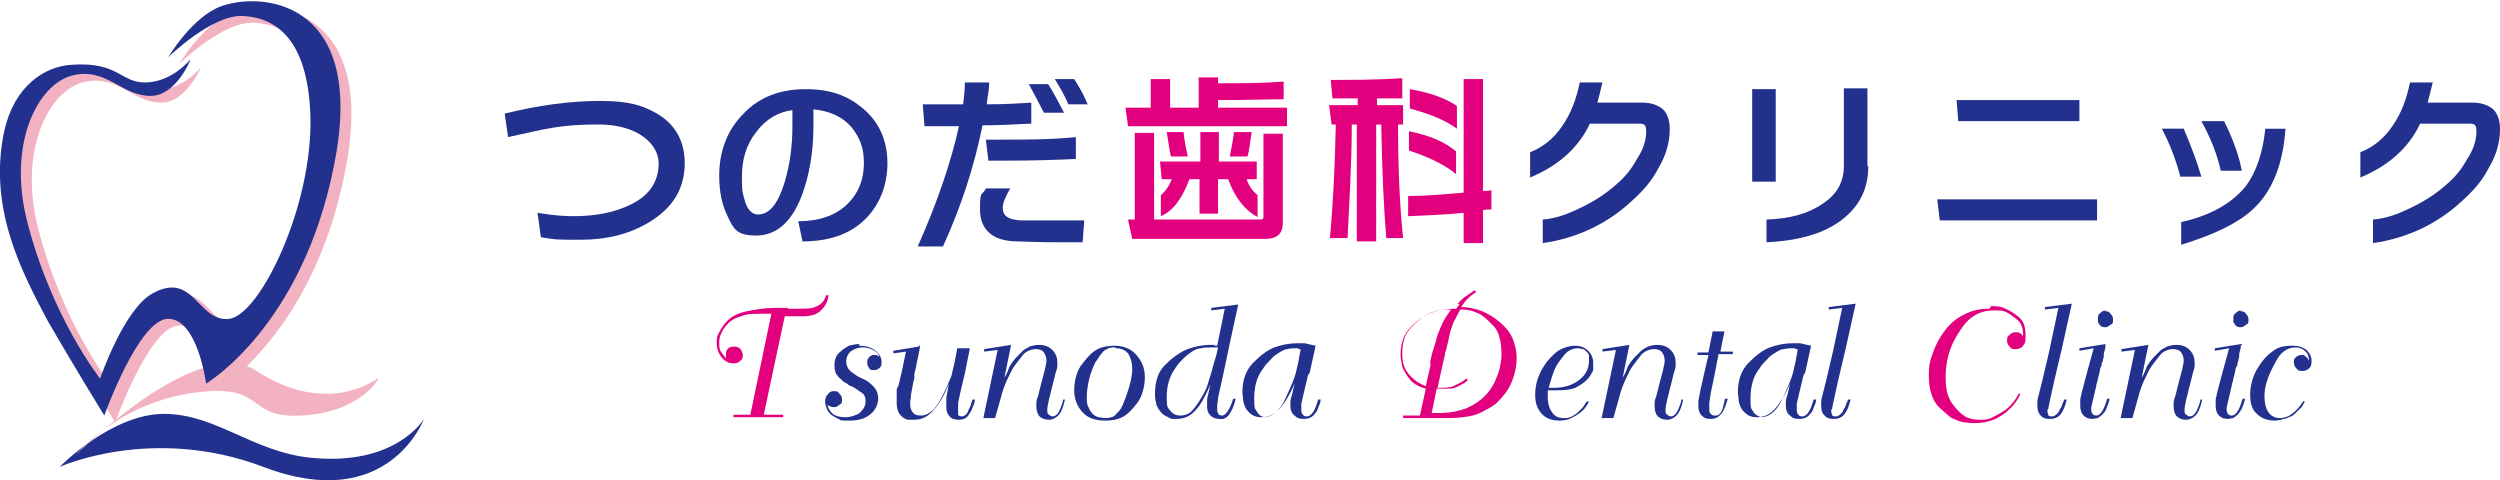 <?xml version="1.0" encoding="UTF-8"?>
<svg id="_レイヤー_1" data-name="レイヤー 1" xmlns="http://www.w3.org/2000/svg" version="1.1" viewBox="0 0 297.2 57.1">
  <defs>
    <style>
      .cls-1, .cls-2, .cls-3, .cls-4, .cls-5 {
        stroke-width: 0px;
      }

      .cls-1, .cls-4 {
        fill: #f3b2c1;
      }

      .cls-1, .cls-5 {
        fill-rule: evenodd;
      }

      .cls-2, .cls-5 {
        fill: #23318e;
      }

      .cls-3 {
        fill: #e3007f;
      }
    </style>
  </defs>
  <path class="cls-2" d="M81.4,19.4c0,3-1.4,5.3-4.2,7-2.3,1.4-5,2.1-8.1,2.1s-3,0-4.8-.3l-.4-2.9c1.8.3,3.2.4,4.2.4,2.6,0,4.8-.4,6.7-1.3,2.4-1.1,3.5-2.8,3.5-5s-2.4-4.6-7.1-4.6-6.2.5-10.8,1.5l-.4-2.8c4.1-1,7.8-1.5,11.3-1.5s5,.5,6.8,1.5c2.2,1.3,3.3,3.3,3.3,5.9Z"/>
  <path class="cls-2" d="M105.5,19.3c0,2.6-.8,4.7-2.3,6.4-1.8,2-4.4,3-7.8,3l-.5-2.4c2.5,0,4.5-.7,5.9-2.1,1.3-1.3,1.9-2.9,1.9-4.8s-.5-3-1.4-4.2c-1.1-1.3-2.6-2-4.6-2.2,0,.8,0,1.5,0,2.1,0,3-.5,5.8-1.4,8.2-1.2,3.1-3,4.7-5.4,4.7s-2.7-.8-3.5-2.5c-.6-1.3-.9-2.8-.9-4.6,0-3,1-5.5,2.9-7.4,1.9-2,4.4-2.9,7.4-2.9s5,.8,6.8,2.3c1.9,1.6,2.9,3.8,2.9,6.5ZM94.2,15.1c0-.7,0-1.3,0-2-1.7.2-3.2,1.1-4.3,2.6-1.2,1.5-1.7,3.3-1.7,5.3s.1,1.9.3,2.7c.3,1.2.9,1.8,1.6,1.8,1.4,0,2.4-1.3,3.2-3.9.6-2.1.9-4.2.9-6.5Z"/>
  <path class="cls-2" d="M122.5,14.7c-1.9.1-3.9.2-5.7.2-1,5-2.6,9.8-4.7,14.4h-3c2.4-5.4,4-10.2,4.9-14.3h-1.8c-1,0-1.8,0-2.3,0l-.2-2.6c1.1,0,2.1,0,2.8,0s.7,0,2,0c.1-.8.2-1.7.2-2.6h2.9c0,.8-.2,1.7-.3,2.6,2.1,0,3.8-.1,5.3-.2v2.5ZM128.9,26.2l-.2,2.6c-1,0-1.9,0-2.7,0s-2.4,0-5-.1c-3,0-4.5-1.4-4.5-3.8s.2-1.5.7-2.5h2.9c-.6,1-.9,1.8-.9,2.3,0,1,.7,1.4,2.1,1.5,3.1,0,4.7,0,4.7,0,1,0,1.9,0,2.9,0ZM127.9,18.9c-2.2.1-5,.2-8.4.2s-1.7,0-2,0l-.3-2.5c.5,0,1.1,0,1.9,0,2.9,0,5.8,0,8.8-.3v2.6ZM126.5,13.4h-2.4c-.6-1.2-1.2-2.3-1.8-3.4h2.3c.6.9,1.2,2.1,1.9,3.4ZM129.4,12.4h-2.4c-.4-1-1-2-1.6-3h2.3c.7,1.1,1.2,2,1.6,3Z"/>
  <path class="cls-3" d="M133.9,12.8h2.9v-3.4h2.3v3.4h3.4v-3.6h2.3v.7c2.7,0,5.3,0,7.8-.2v2.1c-1.9,0-4.5.1-7.8.1v.9h8.2v2.2h-18.9l-.3-2.2ZM137.2,15.8v10.3h12.6c.3,0,.4-.1.4-.3v-9.9h2.3v10.6c0,1.3-.7,1.9-2.1,1.9h-15.8l-.5-2.3h.8v-10.3h2.3ZM137.9,19.2h4.8v-3.5h2.2v3.5h4.5v2.1h-1.2c.3.9.8,1.5,1.3,1.9v2.6c-1.5-.8-2.7-2.3-3.5-4.5h-1.2v4.1h-2.2v-4.1h-1.2c-.9,2.4-2,3.8-3.4,4.4v-2.5c.5-.4,1-1.1,1.3-1.9h-1.2l-.2-2.1ZM138.7,15.7h2c.1,1,.3,2,.5,2.9h-2c-.2-.8-.3-1.8-.5-2.9ZM146.8,15.7h2c-.2,1.3-.3,2.3-.5,2.9h-2.1c.2-1.1.4-2,.5-2.9Z"/>
  <path class="cls-3" d="M166.7,9.5v2.2c-1,0-2,0-3,0v.8h3.1v2.3h-.6c0,5.2.2,9.7.6,13.5h-2c-.3-3.6-.5-8.1-.6-13.5h-.6v13.9h-2.3v-13.9h-.6c0,4.7-.3,9.2-.5,13.5h-2.1c.4-4.3.6-8.8.7-13.5h-.5l-.3-2.3h3.4v-.8c-1,0-2,0-3,0l-.2-2.2c2.4,0,5.3,0,8.5-.2ZM177.3,22.5v2.4c-.3,0-.7,0-1,.1v3.9h-2.3v-3.6c-1.9.2-4.1.3-6.6.4v-2.4c2.1,0,4.3-.2,6.6-.4v-13.5h2.3v13.3c.4,0,.7,0,1-.1ZM167.5,15.6c2.5.5,4.3,1.3,5.6,2.4v2.7c-1.2-1-3.1-2-5.6-2.8v-2.3ZM167.6,10.6c2.4.4,4.3,1.1,5.6,2v2.7c-1.2-.9-3-1.7-5.6-2.4v-2.3Z"/>
  <path class="cls-2" d="M198.5,15.4c0,1.4-.4,3-1.3,4.5-.7,1.4-1.7,2.6-2.9,3.7-3,2.9-6.7,4.7-10.9,5.3v-2.8c1.4-.1,2.9-.6,4.5-1.4,1.7-.8,3.2-1.8,4.5-3,.9-.8,1.6-1.7,2.2-2.8.8-1.2,1.1-2.3,1.1-3.3s-.4-.9-1.3-.9h-5.4c-1.3,2.8-3.7,5-7.1,6.4v-3c1.5-.6,2.8-1.6,3.8-3.1,1-1.4,1.7-3.2,2.1-5.2h2.7c-.2.9-.4,1.6-.6,2.4h5.4c1,0,1.8.3,2.4.8.5.5.8,1.3.8,2.3Z"/>
  <path class="cls-2" d="M211.1,21.6h-2.8v-11h2.8v11ZM222.1,19.8c0,2.3-.8,4.2-2.4,5.7-2.1,2-5.3,3.1-9.7,3.3v-2.7c2.8-.1,5-.7,6.7-1.9,1.7-1.1,2.5-2.6,2.5-4.5v-9.2h2.8v9.2Z"/>
  <path class="cls-2" d="M249.3,26.2h-18.7l-.3-2.5h19v2.5ZM247.3,14.4h-14.5l-.2-2.5h14.6v2.5Z"/>
  <path class="cls-2" d="M261.7,21h-2.5c-.5-1.9-1.2-3.8-2.2-5.7h2.6c.9,2.1,1.6,4,2.1,5.7ZM271.7,15.3c-.3,4.3-1.6,7.5-3.9,9.6-1.7,1.6-4.6,3-8.5,4.2v-2.7c3.6-.8,6.1-2.3,7.7-4.3,1.2-1.6,2-3.9,2.3-6.8h2.5ZM266.5,20.3h-2.5c-.4-1.9-1.2-3.9-2.3-5.9h2.7c1.1,2.2,1.8,4.2,2.1,5.9Z"/>
  <path class="cls-2" d="M297.2,15.4c0,1.4-.4,3-1.3,4.5-.7,1.4-1.7,2.6-2.9,3.7-3,2.9-6.7,4.7-10.9,5.3v-2.8c1.4-.1,2.9-.6,4.5-1.4,1.7-.8,3.2-1.8,4.5-3,.9-.8,1.6-1.7,2.2-2.8.8-1.2,1.1-2.3,1.1-3.3s-.4-.9-1.3-.9h-5.4c-1.3,2.8-3.7,5-7.1,6.4v-3c1.5-.6,2.8-1.6,3.8-3.1,1-1.4,1.7-3.2,2.1-5.2h2.7c-.2.9-.4,1.6-.6,2.4h5.4c1,0,1.8.3,2.4.8.5.5.8,1.3.8,2.3Z"/>
  <path class="cls-3" d="M93.7,36.7h1.2c1,0,1.7,0,2.2-.3.5-.2.9-.6,1.1-1.3h.3c-.1.8-.4,1.3-.9,1.8-.5.5-1.2.7-2.2.7h-2.1c0-.1-2.5,11.7-2.5,11.7h2.3v.3h-5.9v-.3h2l2.5-12h-1.2c-.9,0-1.7,0-2.4.3-.7.2-1.2.5-1.5.8-.3.3-.6.7-.8,1.1-.2.4-.3.8-.3,1.2s0,.8.2,1.1c.2.3.4.5.6.8v-.2s0-.2,0-.2c0-.3,0-.5.2-.7.1-.2.4-.3.8-.3.4,0,.7.2.8.4s.2.4.2.6c0,.3,0,.5-.3.7-.2.2-.4.3-.8.3-.5,0-1-.2-1.4-.7-.4-.5-.6-1.1-.6-1.7s0-.8.3-1.3c.2-.4.5-.9,1-1.4.5-.5,1.3-.9,2.3-1.1,1-.2,2.1-.4,3.3-.4h1.5Z"/>
  <path class="cls-2" d="M102.1,41.1c.9,0,1.5.2,2,.6.5.4.7.9.7,1.3s0,.5-.2.7c-.2.2-.4.3-.7.3s-.5,0-.6-.3c-.2-.2-.2-.4-.2-.6s0-.4.2-.6c.1-.2.4-.3.6-.3h.3c0,0,.3.2.3.2,0-.3-.3-.6-.7-.8-.4-.2-.8-.3-1.2-.3-.6,0-1.1.2-1.5.5-.4.4-.5.8-.5,1.2s.2.9.6,1.2c.4.3.8.6,1.3.8.5.2.9.5,1.3.9.4.4.6.9.6,1.5s-.3,1.4-1,1.9c-.6.5-1.4.7-2.5.7s-.9,0-1.2-.2c-.3-.1-.6-.3-.9-.5-.2-.2-.4-.4-.5-.7-.1-.3-.2-.5-.2-.8s0-.6.3-.9c.2-.3.4-.4.7-.4s.5,0,.7.3c.2.2.3.4.3.7s0,.5-.3.6c-.2.2-.4.3-.6.3s-.3,0-.5-.1c-.2,0-.3-.2-.3-.2,0,.4.3.8.6,1.1.4.3.9.4,1.5.4s1.2-.2,1.7-.5c.4-.4.7-.8.7-1.4s-.2-.9-.6-1.1c-.4-.3-.7-.5-1.1-.7-.2,0-.4-.2-.5-.3-.1,0-.3-.2-.4-.2,0,0-.2-.2-.3-.3-.1-.1-.3-.2-.4-.4-.3-.3-.4-.7-.4-1.3s.2-1.2.6-1.5c.4-.4.8-.6,1.1-.8.4-.1.9-.2,1.3-.2Z"/>
  <path class="cls-2" d="M109.4,41c-.1.8-.3,1.5-.4,2.1-.1.6-.2,1-.3,1.3,0,.1,0,.3,0,.4,0,.2,0,.3-.1.5l-.3,1.6c0,.4-.1.7-.1,1,0,.5.1.9.3,1.1.2.3.5.4,1,.4.7,0,1.4-.5,2-1.4.6-.9,1.1-2.1,1.6-3.3l.4-1.7.3-1.6h1.5l-.6,3-.5,2.1-.3,1.4v.8c0,.3,0,.5,0,.6.1.2.3.2.5.2s.5-.2.7-.6c0-.2.2-.4.3-.7,0-.2.2-.5.2-.7h.3c0,.4-.2.7-.3,1-.1.3-.3.6-.5.9-.2.3-.6.5-1.1.5s-.9-.1-1.1-.4c-.3-.3-.4-.6-.4-1.1v-.3c0,0,0-.2,0-.2,0,0,0-.1,0-.2s0-.2,0-.4l.3-1.7c-.5,1.3-1.1,2.4-1.8,3.1-.6.8-1.4,1.2-2.3,1.2s-.5,0-.7,0c-.3,0-.5-.2-.7-.3-.2-.2-.4-.4-.5-.6-.1-.3-.2-.6-.2-1v-.5c0,0,0-.2,0-.3,0,0,0-.2,0-.3,0-.1,0-.2,0-.4,0-.2,0-.4.2-.6l.4-1.7.5-2.4-1.5.2v-.3c0,0,3-.5,3-.5Z"/>
  <path class="cls-2" d="M119,45.9c.1-.4.3-.7.4-1,.2-.3.4-.7.6-1.3.3-.5.6-.9.9-1.2.3-.3.5-.5.7-.7.2-.2.5-.3.8-.5.3-.1.7-.2,1.1-.2.7,0,1.2.2,1.6.6.4.4.6.9.6,1.5s0,.6-.2,1.2l-.4,1.6-.4,1.6c-.1.5-.2.9-.2,1.2s0,.5.2.6c.1.1.3.2.4.2.3,0,.6-.2.8-.6.2-.4.4-.9.5-1.4h.2c-.2,1-.5,1.6-.8,1.9-.3.3-.7.5-1.1.5s-.7-.1-1-.3c-.3-.2-.5-.7-.5-1.3s0-.7.2-1.2l.4-1.6.4-1.5c.1-.5.2-.9.2-1.1,0-.4-.1-.7-.3-1-.2-.3-.6-.4-1-.4s-1.1.2-1.5.7c-.4.5-.7.9-1,1.3-.3.4-.5.9-.8,1.5-.3.6-.6,1.4-.8,2.2l-.7,2.5h-1.4l1.7-8.1-1.6.2v-.3c0,0,3.2-.5,3.2-.5l-1,4.9Z"/>
  <path class="cls-2" d="M132.5,41.1c1.1,0,2,.4,2.6,1.1.6.7,1,1.5,1,2.6s-.3,2.3-.9,3.1c-.6.8-1.2,1.4-1.8,1.7-.6.3-1.2.4-2,.4-1.2,0-2.1-.3-2.7-1-.6-.6-1-1.5-1-2.6s.3-2.4,1-3.2c.6-.8,1.2-1.4,1.8-1.7.6-.3,1.3-.4,2-.4ZM132.6,41.3c-.4,0-.7,0-1,.2-.3.1-.5.3-.7.6-.2.2-.4.6-.7,1-.2.4-.4.9-.6,1.5-.3,1.1-.4,1.9-.4,2.6,0,.5,0,.9.2,1.2.1.3.3.6.5.8.2.2.4.3.7.4.2,0,.5.1.7.1s.6,0,.8-.1c.2,0,.4-.2.4-.2,0,0,.1,0,.2-.2,0,0,.2-.2.3-.3.3-.3.5-.8.8-1.6.3-.8.5-1.5.6-1.9.1-.5.2-1,.2-1.5,0-.8-.2-1.4-.5-1.9-.4-.4-.8-.6-1.5-.6Z"/>
  <path class="cls-2" d="M144.3,41.1h.4s.9-4.4.9-4.4l-1.6.2v-.3s3.2-.4,3.2-.4l-1,4.6-.8,3.8-.6,2.7c0,.4-.1.7-.1.9,0,.2,0,.4,0,.4,0,.6.2.8.6.8s.9-.7,1.3-2h.3c-.2.9-.5,1.5-.8,1.9-.3.4-.7.6-1.1.5-.4,0-.8-.1-1.1-.4-.3-.3-.4-.6-.4-1.1s0-.4,0-.6c0-.2,0-.4.1-.7l.3-1.3c-.6,1.4-1.2,2.5-1.8,3.1-.6.7-1.4,1-2.2,1s-.7,0-1-.2c-.3-.1-.6-.3-.8-.5-.2-.2-.4-.5-.6-.9-.1-.4-.2-.8-.2-1.3,0-1.6.4-2.8,1.3-3.6.9-.9,1.8-1.5,2.6-1.8.8-.3,1.7-.5,2.7-.5h.6ZM144,41.3c-.4,0-.9,0-1.2.1-.4,0-.8.2-1.1.4-.3.2-.7.5-1,.8s-.7.7-1,1.2c-.7,1-1,2.1-1,3.4s.1,1.2.4,1.6c.3.4.7.6,1.2.6s.7-.1,1.1-.3c.3-.2.7-.7,1.1-1.3.2-.3.4-.7.6-1,.2-.4.4-.8.5-1.2l.4-1.3.3-1.1.3-1,.2-.9h-.7Z"/>
  <path class="cls-2" d="M155.5,44.6l-.5,2.1-.3,1.3c0,.2,0,.5,0,.7s0,.4.2.6c.1.2.3.2.5.2s.5-.2.7-.5c.2-.3.4-.8.6-1.5h.3c0,.4-.2.7-.3,1-.1.3-.2.5-.4.7-.3.4-.7.6-1.3.6s-.8-.1-1.1-.4c-.3-.2-.5-.6-.5-1.2s0-.7.2-1.3l.3-1.3c-.5,1.2-1.1,2.2-1.7,2.9-.6.7-1.3,1.1-2.2,1.1s-1.3-.3-1.8-.9c-.2-.3-.3-.6-.4-1,0-.3-.1-.7-.1-1.1,0-1.4.4-2.6,1.3-3.5.9-.9,1.7-1.5,2.5-1.8.8-.3,1.8-.5,2.8-.5s.8,0,1.2.1l.9.2-.7,3.2ZM154.4,41.4h-.2c-.4,0-.8,0-1.1.1-.3,0-.7.2-1,.4-.3.2-.7.4-1,.8-.3.3-.7.7-1,1.2-.7.9-1,2.1-1,3.5s.1,1.1.3,1.5c.1.2.3.4.4.5.2.1.4.2.6.2,1-.1,1.8-.9,2.4-2.2.3-.7.6-1.3.8-1.8.2-.5.4-1,.5-1.5.1-.4.2-.9.3-1.3,0-.4.2-.8.2-1.3h-.3Z"/>
  <path class="cls-3" d="M173.3,36.1l.2-.2c0-.1.2-.2.3-.3.1-.1.3-.3.5-.4l1-.7.2.2-.3.2-.4.3c0,0-.2.2-.3.3-.1.1-.2.2-.3.3l-.5.7c.9,0,1.7.2,2.5.5.7.3,1.4.7,2.1,1.3.7.6,1.2,1.2,1.5,1.9.3.7.5,1.5.5,2.4s-.2,1.8-.5,2.6c-.3.8-.8,1.6-1.5,2.3-.3.4-.8.8-1.6,1.2-.7.4-1.4.7-2.1.8-.7.1-1.4.2-2.3.2h-5.5v-.3h2l.7-3.2c-.8-.2-1.5-.6-1.9-1.1-.4-.5-.7-1-.9-1.5-.1-.5-.2-1-.2-1.5,0-1.3.4-2.4,1.2-3.2.8-.8,1.6-1.4,2.4-1.7.8-.3,1.8-.5,3-.5l.4-.5ZM170,43.2c.1-.7.3-1.4.5-2,.2-.6.3-1.1.4-1.4.1-.3.3-.7.5-1.2.2-.5.6-1.1,1.1-1.8-.5,0-.9,0-1.3.1-.4,0-.8.2-1.2.3-.4.2-.8.4-1.1.7-.4.3-.7.6-1.1,1-.8.8-1.1,1.8-1.1,3.1s.3,1.9.8,2.5c.6.7,1.2,1.1,2,1.4l.6-2.7ZM173.6,36.8c-.3.5-.5,1-.8,1.5-.2.5-.4,1.1-.5,1.6-.1.5-.2,1-.3,1.3,0,.2-.1.4-.2.7,0,.3-.1.6-.2,1l-.7,3.2c.9,0,1.6,0,2.1-.3.4-.2.9-.4,1.3-.8l.2.2c-.3.3-.7.5-1.1.7-.4.2-.7.3-1,.3-.1,0-.3,0-.4,0-.2,0-.3,0-.5,0h-.7l-.6,2.9h.8c1.3,0,2.4-.2,3.4-.6.9-.4,1.6-.9,2.1-1.4.5-.5.9-1.1,1.2-1.7.3-.7.5-1.2.6-1.7s.2-1,.2-1.5c0-1.6-.3-2.8-1-3.5-.7-.7-1.3-1.3-1.9-1.5-.6-.3-1.2-.4-1.9-.4Z"/>
  <path class="cls-2" d="M187.2,41.1c.7,0,1.2.2,1.6.6.4.4.6.9.6,1.4,0,.1,0,.2,0,.4,0,.1,0,.3,0,.4,0,.2-.1.3-.2.5s-.3.5-.6.8c-.4.4-.8.6-1.3.9-.5.2-1.2.3-2.1.3h-.8s-.4,0-.4,0v.4s0,.4,0,.4c0,.8.2,1.4.5,1.8.3.5.8.7,1.4.7s.5,0,.7-.1c.2,0,.4-.2.6-.3.2-.1.3-.2.5-.4.1-.1.3-.3.4-.4.1-.1.2-.3.3-.4,0-.1.2-.3.3-.4h.2c-.3.7-.7,1.1-1.1,1.4-.4.3-.8.5-1.2.7-.3.1-.7.2-1.2.2-1,0-1.7-.3-2.2-.9-.5-.6-.7-1.3-.7-2.2,0-1.4.5-2.7,1.4-3.9.5-.6,1-1.1,1.5-1.4.6-.3,1.2-.5,1.9-.5ZM184.8,46.1c1.1,0,2.1-.3,2.9-.9.8-.6,1.2-1.4,1.2-2.3s0-.4,0-.6c0-.2-.1-.3-.3-.5-.1-.1-.3-.3-.4-.3-.2,0-.4-.1-.6-.1-.7,0-1.3.3-1.8,1-.5.6-.9,1.2-1.1,1.8-.2.6-.4,1.2-.6,1.9h.3s.5,0,.5,0Z"/>
  <path class="cls-2" d="M192.5,45.9c.1-.4.3-.7.4-1,.2-.3.4-.7.6-1.3.3-.5.6-.9.9-1.2.3-.3.5-.5.7-.7.2-.2.5-.3.8-.5.3-.1.7-.2,1.1-.2.7,0,1.2.2,1.6.6.4.4.6.9.6,1.5s0,.6-.2,1.2l-.4,1.6-.4,1.6c-.1.5-.2.9-.2,1.2s0,.5.2.6c.1.1.3.2.4.2.3,0,.6-.2.8-.6.2-.4.4-.9.5-1.4h.2c-.2,1-.5,1.6-.8,1.9-.3.3-.7.5-1.1.5s-.7-.1-1-.3c-.3-.2-.5-.7-.5-1.3s0-.7.2-1.2l.4-1.6.4-1.5c.1-.5.2-.9.2-1.1,0-.4-.1-.7-.3-1-.2-.3-.6-.4-1-.4s-1.1.2-1.5.7c-.4.5-.7.9-1,1.3-.3.4-.5.9-.8,1.5-.3.6-.6,1.4-.8,2.2l-.7,2.5h-1.4l1.7-8.1-1.6.2v-.3c0,0,3.2-.5,3.2-.5l-1,4.9Z"/>
  <path class="cls-2" d="M204.3,41.8h1.7v.3h-1.7l-.5,2.6-.4,1.9-.2,1.3c0,.1,0,.3,0,.4,0,.1,0,.2,0,.3,0,.3,0,.5.2.6.1.2.3.2.5.2s.3,0,.4-.1c.1,0,.2-.2.3-.3,0-.1.1-.2.2-.4,0-.1,0-.3.1-.4,0-.1,0-.3.1-.4,0-.1,0-.3.1-.4h.3c-.2.7-.4,1.3-.7,1.7-.3.4-.7.7-1.3.7s-.8-.1-1.1-.4c-.3-.3-.4-.7-.4-1.1,0,0,0-.3,0-.6l.2-1.1.4-1.8.6-2.6h-1.3v-.3h1.3l.5-2.5h1.4l-.5,2.5Z"/>
  <path class="cls-2" d="M214.4,44.6l-.5,2.1-.3,1.3c0,.2,0,.5,0,.7s0,.4.2.6c.1.2.3.2.5.2s.5-.2.7-.5c.2-.3.4-.8.6-1.5h.3c0,.4-.2.7-.3,1-.1.3-.2.5-.4.7-.3.4-.7.6-1.3.6s-.8-.1-1.1-.4c-.3-.2-.5-.6-.5-1.2s0-.7.2-1.3l.3-1.3c-.5,1.2-1.1,2.2-1.7,2.9-.6.7-1.3,1.1-2.2,1.1s-1.3-.3-1.8-.9c-.2-.3-.3-.6-.4-1,0-.3-.1-.7-.1-1.1,0-1.4.4-2.6,1.3-3.5.9-.9,1.7-1.5,2.5-1.8.8-.3,1.8-.5,2.8-.5s.8,0,1.2.1l.9.2-.7,3.2ZM213.4,41.4h-.2c-.4,0-.8,0-1.1.1-.3,0-.7.2-1,.4-.3.2-.7.4-1,.8-.3.3-.7.7-1,1.2-.7.9-1,2.1-1,3.5s.1,1.1.3,1.5c.1.2.3.4.5.5.2.1.4.2.6.2,1-.1,1.8-.9,2.4-2.2.3-.7.6-1.3.8-1.8.2-.5.4-1,.5-1.5.1-.4.2-.9.3-1.3,0-.4.2-.8.2-1.3h-.3Z"/>
  <path class="cls-2" d="M217.7,48.7c0,.2,0,.4.1.6,0,.2.3.2.5.2s.5-.2.8-.6c0-.2.2-.4.3-.6,0-.2.2-.5.3-.8h.3c-.2.8-.4,1.3-.7,1.7-.3.4-.7.6-1.3.6s-.8-.1-1.1-.4c-.3-.3-.4-.7-.4-1.2s0-.2,0-.3c0-.1,0-.4.1-.7l.5-2,.8-3.4,1.1-5.2-1.6.2v-.3l3.2-.4-1.2,5.4-.9,3.8-.5,2.3c-.1.5-.2.9-.2,1Z"/>
  <path class="cls-3" d="M236.7,36.4c.6,0,1.2,0,1.7.3.5.2,1,.5,1.6,1,.6.5.8,1.2.8,2.2s-.1.9-.3,1.2c-.2.3-.5.4-.9.4s-.5,0-.7-.3c-.2-.2-.3-.4-.3-.7s0-.5.3-.7c.2-.2.4-.3.7-.3s.4,0,.5.1c.1,0,.3.2.4.4h0v-.3c0-.7-.2-1.3-.7-1.7-.5-.4-.9-.7-1.3-.9-.4-.2-.8-.2-1.4-.2-.9,0-1.8.2-2.5.7-.7.4-1.4,1.3-2.2,2.7-.7,1.3-1.1,2.8-1.1,4.5s.3,2.5.8,3.2c.5.7,1,1.2,1.5,1.5.5.3,1.1.4,1.7.4s.9,0,1.4-.2c.4-.2,1-.5,1.6-.9.6-.4,1.2-1.1,1.7-2h.2c-.4.9-.9,1.5-1.6,2.1-.3.3-.7.5-1,.7-.3.2-.6.3-.9.4-.6.2-1.2.3-2,.3s-1.6-.1-2.2-.4c-.3-.1-.7-.3-1-.6-.3-.3-.7-.6-1.1-1-.7-.8-1.1-2-1.1-3.6s.2-1.9.5-2.8c.3-.9.8-1.8,1.4-2.6s1.4-1.5,2.3-1.9c.9-.5,1.9-.7,3-.7Z"/>
  <path class="cls-2" d="M243.4,48.7c0,.2,0,.4.1.6,0,.2.3.2.5.2s.5-.2.8-.6c0-.2.2-.4.3-.6,0-.2.2-.5.3-.8h.3c-.2.8-.4,1.3-.7,1.7-.3.4-.7.6-1.3.6s-.8-.1-1.1-.4c-.3-.3-.4-.7-.4-1.2s0-.2,0-.3c0-.1,0-.4.1-.7l.5-2,.8-3.4,1.1-5.2-1.6.2v-.3l3.2-.4-1.2,5.4-.9,3.8-.5,2.3c-.1.5-.2.9-.2,1Z"/>
  <path class="cls-2" d="M250.3,41.1c0,.4-.2.8-.2,1,0,.3,0,.5-.1.6,0,.1,0,.3-.1.4s0,.4-.2.6c-.1.6-.2,1-.3,1.3,0,.3-.2.6-.2.9l-.4,1.7c-.1.5-.2.8-.2,1,0,.5.2.8.6.8.3,0,.5-.2.7-.5.2-.3.4-.8.6-1.5h.3c-.1.5-.3.9-.4,1.2s-.3.5-.5.7c-.2.2-.4.3-.5.4-.2,0-.4.1-.6.1-.5,0-.8-.1-1.1-.4-.3-.3-.4-.7-.4-1.2v-.3c0,0,0-.2,0-.3,0-.1,0-.3.1-.5,0-.2.1-.5.2-.9l.5-1.9.8-2.9-1.7.3v-.3c0,0,3.1-.5,3.1-.5ZM250.2,37c.3,0,.5,0,.7.3.2.2.3.4.3.7s0,.5-.3.6c-.2.2-.4.3-.6.3s-.5,0-.7-.3c0,0-.1-.2-.2-.3,0,0,0-.2,0-.4,0-.3,0-.5.3-.7.2-.2.4-.3.7-.3Z"/>
  <path class="cls-2" d="M254.2,45.9c.1-.4.3-.7.4-1,.2-.3.4-.7.6-1.3.3-.5.6-.9.9-1.2.3-.3.5-.5.7-.7.2-.2.5-.3.8-.5.3-.1.7-.2,1.1-.2.7,0,1.2.2,1.6.6.4.4.6.9.6,1.5s0,.6-.2,1.2l-.4,1.6-.4,1.6c-.1.5-.2.9-.2,1.2s0,.5.2.6c.1.1.3.2.4.2.3,0,.6-.2.8-.6.2-.4.4-.9.5-1.4h.2c-.2,1-.5,1.6-.8,1.9-.3.3-.7.5-1.1.5s-.7-.1-1-.3c-.3-.2-.5-.7-.5-1.3s0-.7.2-1.2l.4-1.6.4-1.5c.1-.5.2-.9.2-1.1,0-.4-.1-.7-.3-1-.2-.3-.6-.4-1-.4s-1.1.2-1.5.7c-.4.5-.7.9-1,1.3-.3.4-.5.9-.8,1.5-.3.6-.6,1.4-.8,2.2l-.7,2.5h-1.4l1.7-8.1-1.6.2v-.3c0,0,3.2-.5,3.2-.5l-1,4.9Z"/>
  <path class="cls-2" d="M266.4,41.1c0,.4-.2.8-.2,1,0,.3,0,.5-.1.6,0,.1,0,.3-.1.4,0,.2,0,.4-.2.6-.1.6-.2,1-.3,1.3,0,.3-.2.6-.2.9l-.4,1.7c-.1.5-.2.8-.2,1,0,.5.2.8.6.8.3,0,.5-.2.7-.5.2-.3.4-.8.6-1.5h.3c-.1.5-.3.9-.4,1.2-.2.3-.3.5-.5.7-.2.2-.4.3-.5.4-.2,0-.4.1-.6.1-.5,0-.8-.1-1.1-.4-.3-.3-.4-.7-.4-1.2v-.3c0,0,0-.2,0-.3,0-.1,0-.3.1-.5,0-.2.1-.5.2-.9l.5-1.9.8-2.9-1.7.3v-.3c0,0,3.1-.5,3.1-.5ZM266.3,37c.3,0,.5,0,.7.3.2.2.3.4.3.7s0,.5-.3.6c-.2.2-.4.3-.6.3s-.5,0-.7-.3c0,0-.1-.2-.2-.3,0,0,0-.2,0-.4,0-.3,0-.5.3-.7.2-.2.4-.3.7-.3Z"/>
  <path class="cls-2" d="M272.6,41.1c.7,0,1.2.2,1.6.5.4.4.6.8.6,1.3s-.1.7-.3.9c-.2.2-.5.3-.8.3s-.5,0-.7-.3c-.2-.2-.3-.4-.3-.7s0-.4.2-.6c.2-.2.4-.3.7-.3s.3,0,.5.2c.2.1.3.3.4.5,0-.4-.1-.8-.4-1.1-.3-.3-.7-.5-1.2-.5-1,0-1.8.6-2.3,1.6-.5.9-.9,1.7-1.1,2.4-.2.6-.3,1.2-.3,1.8s.1,1.3.4,1.8c.3.5.8.8,1.4.8s1.1-.2,1.6-.6c.5-.4.9-.9,1.2-1.4h.2c-.2.4-.3.7-.6.9-.2.2-.4.4-.6.6-.2.2-.4.3-.7.4-.2.1-.4.2-.6.2-.3.1-.7.2-1.1.2-.9,0-1.6-.3-2.1-.8-.6-.5-.8-1.3-.8-2.3s.3-2.3,1-3.3c.6-1,1.3-1.6,1.9-2,.6-.4,1.3-.5,2-.5Z"/>
  <path class="cls-2" d="M7.1,55.5s11-5,24.2,0c14.9,5.7,19.1-5.7,19.1-5.7,0,0-3.3,5.7-13.6,4.6-6.7-.7-11.2-5.2-17.3-5.2-6.2,0-12.3,6.2-12.3,6.2Z"/>
  <path class="cls-4" d="M45,44.9s-5.9,4.8-14.5-.8c-6.9-4.6-21.5,10-21.5,10,0,0,5.6-7,16-7.6,6.7-.4,4.4,3.7,12,2.8,6.1-.7,8-4.3,8-4.3Z"/>
  <path class="cls-1" d="M23.9,8s-1.8,4.2-4.7,4.2c-3.5,0-5.3-3.5-9.4-2.4-4,1.1-7.6,8-5.3,17.2,2.9,11.5,8.7,18.8,8.7,18.8,0,0,2.8-8.2,6.2-10.1,5-2.8,5.4,3.5,9.2,3,3.7-.6,9.9-13.5,9.6-24.1-.3-9.4-4.3-11.7-8-11.9-3.7-.2-8.9,4.9-8.9,4.9,0,0,2.9-4.9,6.4-6.1,5.4-1.8,17.2-.1,13.3,19-3.8,19.2-15.2,25.9-15.2,25.9,0,0-1-7.7-4.5-7.7s-7.6,11.5-7.6,11.5c0,0-3.4-5.5-6.7-11.2C3.6,32.9-.2,25.4,1.8,16.5c1.2-5.4,4.8-7.7,8-7.9,5.7-.4,5.8,2.2,8.9,2.1,3.1-.1,5.2-2.7,5.2-2.7Z"/>
  <path class="cls-5" d="M22.6,7.2s-1.7,4.2-4.7,4.2c-3.5,0-5.3-3.5-9.4-2.4-4,1.1-7.6,8-5.3,17.2,2.9,11.5,8.7,18.8,8.7,18.8,0,0,2.8-8.2,6.2-10.1,5-2.8,5.4,3.5,9.2,3,3.7-.6,9.9-13.5,9.6-24.1-.3-9.4-4.3-11.7-8-11.9-3.7-.2-8.9,4.9-8.9,4.9,0,0,2.9-4.9,6.4-6.1,5.4-1.8,17.2-.1,13.3,19-3.8,19.2-15.2,25.9-15.2,25.9,0,0-1-7.7-4.5-7.7s-7.6,11.5-7.6,11.5c0,0-3.4-5.5-6.7-11.2C2.4,32-1.4,24.6.5,15.6c1.2-5.4,4.8-7.7,8-7.9,5.7-.4,5.8,2.2,8.9,2.1,3.1-.1,5.2-2.7,5.2-2.7Z"/>
</svg>